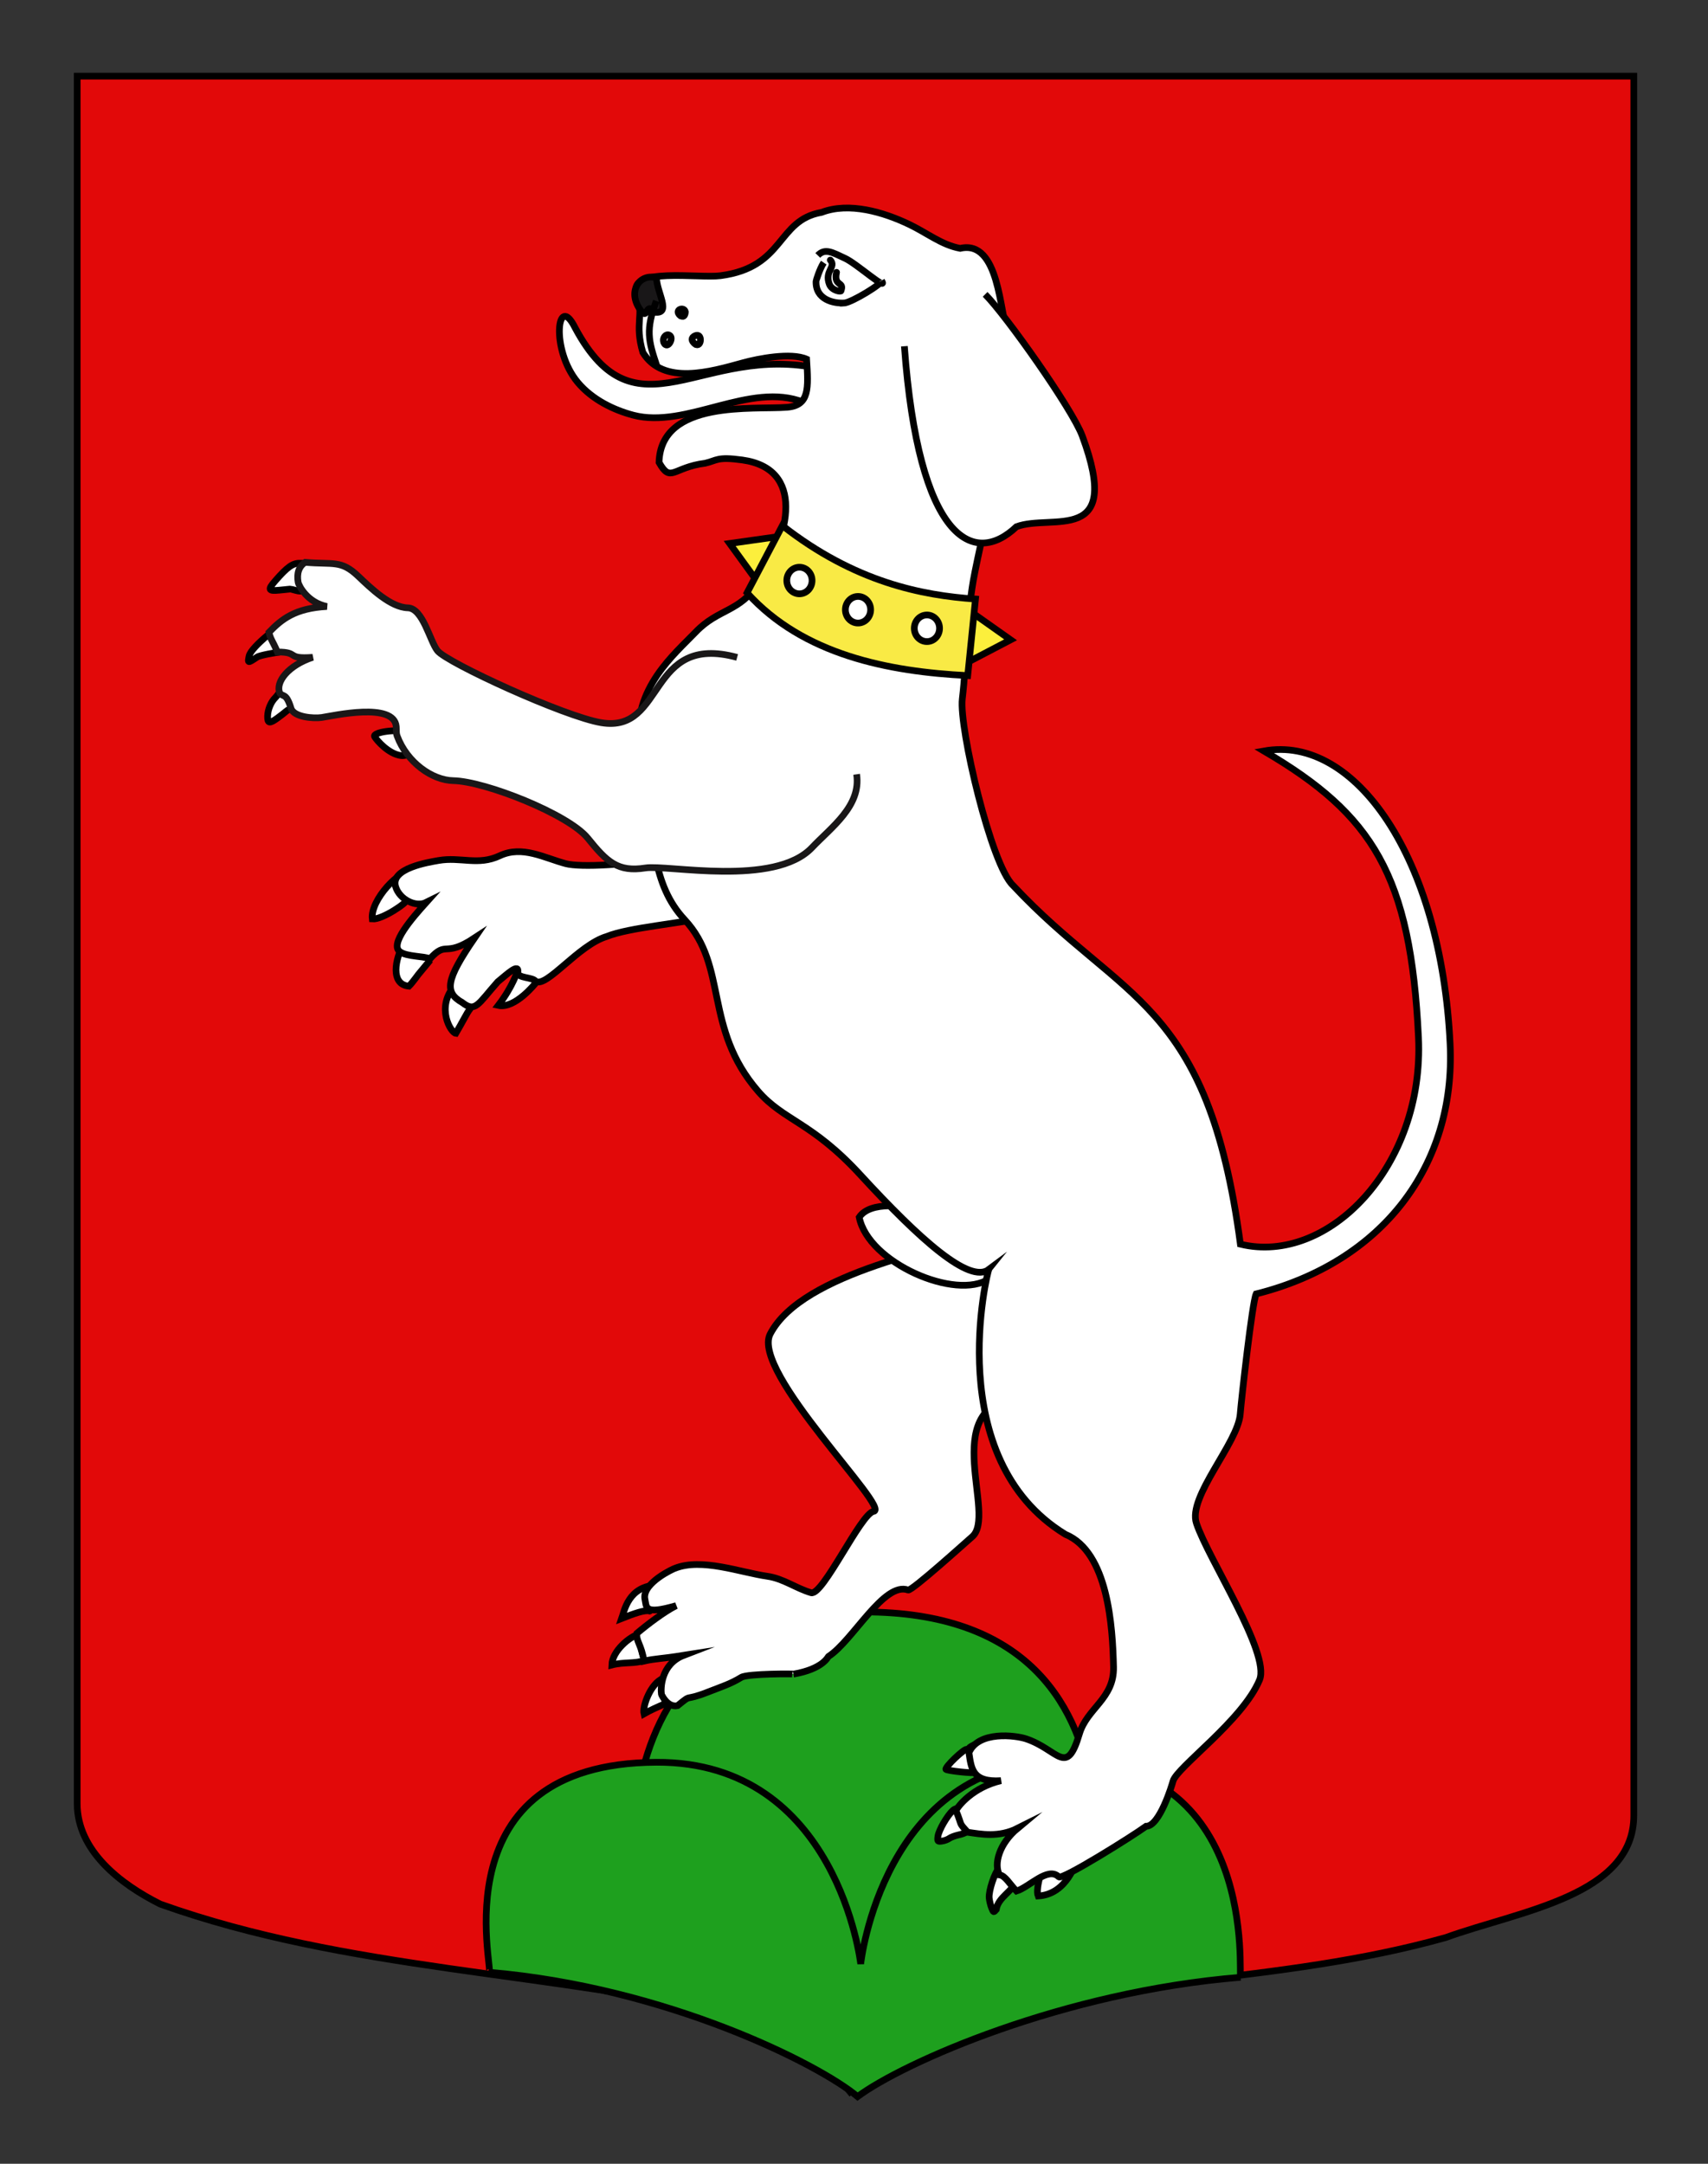 <?xml version="1.0" encoding="utf-8"?>
<!-- Generator: Adobe Illustrator 15.1.0, SVG Export Plug-In . SVG Version: 6.00 Build 0)  -->
<!DOCTYPE svg PUBLIC "-//W3C//DTD SVG 1.1//EN" "http://www.w3.org/Graphics/SVG/1.1/DTD/svg11.dtd">
<svg version="1.1" id="Blason_Hunziker" xmlns="http://www.w3.org/2000/svg" xmlns:xlink="http://www.w3.org/1999/xlink" x="0px"
	 y="0px" width="255.118px" height="323.15px" viewBox="0 0 255.118 323.15" enable-background="new 0 0 255.118 323.15"
	 xml:space="preserve">
<rect x="0" y="0" width="255.118" height="323.15" fill="#333333" stroke="none"/>
<path id="Contour_blason" fill="#E20909" stroke="#000000" d="M11.531,11.369c78,0,154.505,0,232.505,0
	c0,135.583,0,149.083,0,259.75c0,12.043-17.099,14.25-28.101,18.25c-25,7-51,6-76,13c-5,2-9,6-12.998,10c-4-5-9-9-15-11
	c-30-7-60-7-88-17c-6-3-12.406-8-12.406-15C11.531,245.828,11.531,147.744,11.531,11.369z"/>
<path fill="#1EA01E" stroke="#000000" d="M161.441,293.011H95.906c0,0-12.266-52.505,33.153-52.271
	C176.385,240.742,161.441,293.011,161.441,293.011z"/>
<path fill="#1EA01E" stroke="#000000" d="M128.092,313.115c-5.759-4.845-28.533-16.315-55.033-18.565
	c0.768-0.134-7.686-31.229,25-31.364c27.061-0.111,30.5,30.114,30.5,30.114s3.258-30.053,29.699-30.335
	c29.994-0.317,26.666,32.335,27.051,32.335C158.813,297.453,135.004,308,128.092,313.115z"/>
<g id="Chien">
	<path fill="#FFFFFF" stroke="#000000" stroke-miterlimit="10" d="M141.792,274.556c0.225-0.169,0.841-0.398,1.364-0.517
		c0.523-0.11,1.014-0.288,1.09-0.395c0.232-0.319-0.635-3.237-1.034-3.486c-0.218-0.134-0.588-0.036-0.887,0.231
		c-0.839,0.753-2.112,2.953-2.228,3.846c-0.096,0.762-0.049,0.821,0.59,0.729C141.069,274.912,141.564,274.725,141.792,274.556z"/>
	<path fill="#FFFFFF" stroke="#000000" stroke-miterlimit="10" d="M160.864,277.549c0.015-0.128-3.6-0.214-4.118-0.025
		c-0.842,0.311-2.156,4.469-1.688,5.636C159.426,282.925,160.818,277.913,160.864,277.549z"/>
	<path fill="#FFFFFF" stroke="#000000" stroke-miterlimit="10" d="M145.733,264.709c0.153-0.095,1.162-4.288,1.071-4.431
		c-0.144-0.213-1.986,0.503-2.025,0.791c-0.013,0.121-0.183,0.201-0.366,0.175c-0.446-0.063-3.262,2.636-3.124,2.993
		C141.373,264.45,145.461,264.889,145.733,264.709z"/>
	<path fill="#FFFFFF" stroke="#000000" stroke-miterlimit="10" d="M151.786,280.881c-0.045-0.213-0.532-0.817-1.082-1.344
		c-0.99-0.951-0.998-0.952-1.513-0.473c-0.628,0.595-1.527,3.319-1.441,4.371c0.04,0.424,0.198,1.098,0.359,1.5
		c0.284,0.699,0.312,0.706,0.694,0.255C149.098,283.292,151.283,282.489,151.786,280.881z"/>
	<g id="Griffes_post_D_1_">
		<path fill="#FFFFFF" stroke="#000000" stroke-miterlimit="10" d="M99.223,254.501c0.519-1.485-0.173-3.724-0.183-3.839
			c-1.866,0.738-3.118,4.197-2.852,5.287C97.04,255.458,98.371,254.859,99.223,254.501z"/>
		<path fill="#FFFFFF" stroke="#000000" stroke-miterlimit="10" d="M95.62,243.962c-1.572,0.419-4.172,2.606-4.231,4.695
			c1.908-0.485,3.291-0.13,5.021-0.705C95.525,246.77,95.787,244.605,95.62,243.962z"/>
		<path fill="#FFFFFF" stroke="#000000" stroke-miterlimit="10" d="M98.299,236.719c-4.492,0.049-5.076,3.995-5.432,4.982
			c1.837-0.725,3.483-1.316,4.18-1.097C97.207,240.564,96.854,239.157,98.299,236.719z"/>
	</g>
	<path id="Post_D_1_" fill="#FFFFFF" stroke="#000000" stroke-miterlimit="10" d="M151.679,208.686
		c-11.494,1.893-2.736,17.608-6.465,20.814c-0.855,0.735-9.055,8.155-9.574,7.965c-3.603-1.324-8.219,7.532-11.891,9.918
		c-0.083,0.033-0.782,1.865-5.239,2.638c0.334-0.058-6.836-0.096-7.782,0.484c-1.612,0.992-2.961,1.397-4.938,2.176
		c-3.878,1.524-2.213,0.125-4.59,2.057c-1.517,0.309-2.393-1.646-2.403-1.708c-0.125-0.826-0.122-4.49,3.346-5.821
		c-3.649,0.58-4.139,0.462-5.959,0.869c-0.36-2.437-1.226-3.02-1.049-4.151c1.637-1.381,4.051-3.21,5.858-4.128
		c-4.879,1.407-4.389,0.296-4.692-1.153c-0.19-2.292,4.212-4.337,4.512-4.426c3.995-1.593,9.715,0.6,13.825,1.193
		c2.379,0.341,4.267,1.799,6.517,2.455c1.745,0.507,7.437-11.865,9.332-12.15c2.687-0.4-18.376-20.844-15.445-26.492
		c4.83-9.297,26.221-12.866,33.715-15.441"/>
	<path id="Langue_1_" fill="#FFFFFF" stroke="#000000" d="M120.029,60.075c-7.996-3.156-17.517,4.025-25.455,1.926
		c-2.846-0.755-6.074-2.273-8.265-4.881c-4.108-4.908-3.082-13.542-0.416-8.182c9.165,17.137,18.922,2.211,36.665,6.137
		C122.478,56.805,121.185,60.622,120.029,60.075z"/>
	<path id="Sexe_1_" fill="#FFFFFF" stroke="#000000" stroke-miterlimit="10" d="M148.649,183.846c0,0-17.086-6.868-20.311-2.056
		c1.338,6.825,14.486,12.519,19.422,9.182C150.467,189.143,148.57,184.59,148.649,183.846z"/>
	<g id="Griffes_ant_D_1_">
		<path fill="#FFFFFF" stroke="#000000" stroke-miterlimit="10" d="M60.696,134.441c-0.136-0.211,1.006-4.075,0.691-4.195
			c-1.521-0.582-6.096,4.12-5.781,6.999C57.09,137.373,60.9,134.763,60.696,134.441C60.59,134.282,61.004,134.926,60.696,134.441z"
			/>
		<path fill="#FFFFFF" stroke="#000000" stroke-miterlimit="10" d="M60.34,140.89c-1.352,2.284-2.061,6.155,0.746,6.393
			c0.195-0.18,0.826-0.966,1.4-1.751l1.66-2.004C64.146,143.527,60.752,140.857,60.34,140.89z"/>
		<path fill="#FFFFFF" stroke="#000000" stroke-miterlimit="10" d="M70.167,150.722c-0.004-0.124,0.671-1.5-0.018-2.021
			c-0.692-0.523-2.073-1.157-2.308-1.429c-2.75,3.248-0.495,6.968,0.244,7.055C69.035,152.726,69.683,151.371,70.167,150.722z"/>
		<path fill="#FFFFFF" stroke="#000000" stroke-miterlimit="10" d="M79.694,146.065c-0.87-0.898-2.021-1.563-2.319-1.16
			c-0.151,0.206-0.744,2.376-2.947,5.249c2.512,0.558,5.58-3.327,5.643-3.417C80.136,146.649,79.968,146.346,79.694,146.065z"/>
	</g>
	<path id="Ant_D_1_" fill="#FFFFFF" stroke="#000000" stroke-miterlimit="10" d="M116.044,130.099
		c-1.062,0.11-8.954,6.504-10.123,6.801c-3.922,0.991-11.977,1.598-15.302,2.963c-4.22,1.255-9.031,7.758-10.617,6.679
		c-0.39-0.614-2.755-0.447-2.646-1.297c0.192-1.494-1.532,0.179-3.014,1.387c-2.985,3.38-3.333,4.615-5.291,3.098
		c-2.689-1.546-2.515-3.3,1.838-9.655c-4.612,3.045-4.079,0.282-6.677,3.12c-0.793-0.417-3.445-0.297-4.464-1.048
		c-1.62-1.122,1.794-5.012,3.925-7.38c-1.577,0.791-3.998-0.433-4.582-2.345c-0.836-2.745,4.901-3.642,6.413-3.91
		c3.306-0.58,5.892,0.817,9.132-0.706c3.392-1.597,6.699,0.344,9.897,1.185c4.173,1.096,29.04-1.094,37.601-9.833"/>
	<path id="Corps" fill="#FFFFFF" stroke="#000000" stroke-miterlimit="10" d="M96.173,117.731c-0.376-1.718-0.561-5.395-0.717-6.764
		c-0.93-8.162,5.295-13.277,8.473-16.59c3.359-3.501,6.547-2.935,9.384-7.301c4.693-7.213,6.959-17.087-2.457-18.382
		c-3.788-0.52-3.738,0.074-5.52,0.486c-4.879,0.621-5.12,3.024-6.898-0.121c0.259-9.405,14.167-7.839,19.121-8.234
		c3.378-0.27,3.199-2.84,2.921-7.187c-2.34-1.039-7.256-0.075-9.514,0.549c-4.861,1.343-11.89,3.409-14.946-1.553
		c-1.286-4.369,0.229-5.543-0.903-8.769c-1.405-4.008,9.265-2.267,12.495-2.69c9.665-1.264,8.349-8.288,15.107-9.458
		c4.093-1.572,9.241-0.045,13.091,1.798c2.669,1.275,4.833,3.065,7.606,3.577c5.901-1.363,5.903,9.772,7.138,12.796
		c2.667,3.292-4.114,30.762-5.169,36.764c-0.977,5.551-0.984,12.034-1.651,17.742c-0.496,4.251,4.314,24.829,7.585,27.847
		c16.289,17.444,29.094,17.03,33.953,53.57c13.034,3.17,27.529-11.512,26.6-30.926c-1.158-24.188-6.805-33.197-23.086-42.729
		c13.551-2.45,26.473,15.81,27.812,43.78c0.868,18.149-10.13,32.585-28.975,37.307c-0.588,1.241-2.235,16.085-2.375,17.939
		c-0.315,4.298-7.892,12.374-6.54,16.319c1.769,5.348,11.073,19.417,9.427,23.382c-2.515,6.056-12.397,13.072-12.931,15.138
		c-0.154,0.598-2.023,6.752-4.016,6.724c-2.045,1.491-12.537,8.058-13.04,7.557c-1.62-1.607-4.437,1.559-6.322,2.12
		c-1.002-1.021-1.672-2.308-2.536-2.416c-0.871-1.611-0.066-4.65,2.725-6.97c-2.845,1.434-5.518,0.88-7.478,0.602
		c-1.458-1.61-0.728-0.801-1.746-3.228c0.311-0.683,2.522-3.491,6.723-4.474c-4.274,0.27-4.432-1.766-4.787-4.186
		c1.422-3.299,6.961-2.582,8.522-2.068c4.828,1.606,6.046,5.799,7.973-0.725c1.135-3.855,5.213-5.242,5.106-10.004
		c-0.139-6.005-0.803-17.187-7.204-19.81c-18.581-11.375-11.609-39.319-11.433-39.544c-2.885,2.167-10.295-4.468-19.197-14.159
		c-7.268-7.904-11.449-8.065-15.262-12.475c-8.17-9.444-4.46-18.643-10.967-25.614C97.283,132.036,97.77,125.003,96.173,117.731z"/>
	<path id="Oreille_1_" fill="#FFFFFF" stroke="#000000" stroke-miterlimit="10" d="M135.084,51.71
		c2.111,28.855,10.294,33.09,16.74,26.953c5.282-1.996,15.946,2.927,9.828-13.568c-1.502-4.034-11.429-18.061-14.508-21.134"/>
	<g id="Oeil_1_">
		<path fill="#FFFFFF" stroke="#000000" stroke-miterlimit="10" d="M122.149,38.145c1.083-1.123,2.161-0.457,4.1,0.445
			c1.755,0.819,6.471,5.081,5.43,3.315c0.242,0.419-4.464,3.263-5.539,3.341c-1.544,0.113,0.72-0.052,0,0
			c-1.619,0.116-4.373-0.502-4.246-3.275c0-0.024,0.524-1.819,1.146-2.748"/>
		<path fill="#FFFFFF" stroke="#000000" stroke-linecap="round" stroke-linejoin="round" stroke-miterlimit="10" d="M124.017,38.84
			c0.944,1.033-0.9,1.6-0.142,3.597c0.389,1.023,1.852,1.179,1.736,0.979c0.576-1.42-1.141-0.582-0.661-2.744"/>
	</g>
	<g>
		<path fill="#FFFFFF" stroke="#000000" stroke-miterlimit="10" d="M103.833,51.376c-0.626-0.463-0.624-0.979,0.009-1.242
			C105.005,49.653,104.761,52.062,103.833,51.376C103.205,50.911,104.315,51.734,103.833,51.376z"/>
		<path fill="#FFFFFF" stroke="#000000" stroke-miterlimit="10" d="M99.215,51.26c-0.441-0.774,0.404-1.658,0.921-1.073
			C100.565,50.672,99.717,52.135,99.215,51.26C98.923,50.747,99.487,51.731,99.215,51.26z"/>
		<path fill="#FFFFFF" stroke="#000000" stroke-miterlimit="10" d="M101.562,47.087c-0.904-0.816,0.628-1.367,0.808-0.506
			C102.311,47.254,102.044,47.422,101.562,47.087C101.135,46.699,101.972,47.458,101.562,47.087z"/>
	</g>
	<path id="Truffe_1_" fill="#191718" stroke="#000000" stroke-miterlimit="10" d="M95.802,46.496
		c-2.24-2.83-0.365-5.728,2.265-5.011c-0.001,2.155,2.314,5.48-0.308,5.14C96.431,44.948,96.826,47.784,95.802,46.496z"/>
	<g id="Collier_1_">
		<polygon fill="#FCEF3C" stroke="#000000" points="145.026,91.37 150.949,95.554 144.521,98.914 		"/>
		<polygon fill="#FCEF3C" stroke="#000000" points="113.319,87.132 108.987,81.163 116.102,80.16 		"/>
		<path id="path97376" fill="#F9EA45" stroke="#000000" stroke-miterlimit="10" d="M111.585,88.534l5.274-10.038
			c10.823,8.472,20.879,10.422,28.847,10.971l-1.162,11.43C132.745,100.309,119.941,97.812,111.585,88.534z"/>
		<g>
			<path fill="#FFFFFF" stroke="#000000" stroke-miterlimit="10" d="M119.314,84.714c1.04-0.056,1.926,0.788,1.978,1.883
				c0.053,1.097-0.748,2.029-1.788,2.085c-1.041,0.056-1.926-0.788-1.979-1.885C117.473,85.702,118.273,84.768,119.314,84.714z"/>
			<path fill="#FFFFFF" stroke="#000000" stroke-miterlimit="10" d="M128.064,89.078c1.04-0.055,1.927,0.789,1.978,1.884
				c0.053,1.097-0.748,2.029-1.787,2.085c-1.041,0.056-1.926-0.789-1.979-1.885C126.223,90.067,127.024,89.134,128.064,89.078z"/>
			<path fill="#FFFFFF" stroke="#000000" stroke-miterlimit="10" d="M138.356,91.847c1.04-0.056,1.926,0.789,1.978,1.885
				c0.053,1.096-0.747,2.028-1.788,2.083c-1.04,0.056-1.926-0.788-1.979-1.883C136.515,92.836,137.316,91.903,138.356,91.847z"/>
		</g>
	</g>
	<g id="Griffes_ant_G_1_">
		<path fill="#FFFFFF" stroke="#000000" stroke-miterlimit="10" d="M43.34,87.976c0.077-0.005,0.486,0.093,0.909,0.218
			c0.424,0.127,0.871,0.125,0.996,0.003c0.125-0.125,0.31-1.088,0.405-2.141l0.179-1.916l-1.023-0.026
			c-1.066-0.029-1.897,0.563-3.698,2.636c-1.154,1.327-1.046,1.557,0.654,1.385C42.555,88.055,43.266,87.986,43.34,87.976z"/>
		<path fill="#FFFFFF" stroke="#000000" stroke-miterlimit="10" d="M38.436,98.115c0.394-0.259,2.906-0.692,3.234-0.706
			c0.332-0.015-0.494-0.701-0.383-2.133c0.079-1.055,1.129-1.862,1.066-2.065c-0.074-0.242-4.838,3.331-5.143,4.765
			C36.977,99.067,37.004,99.07,38.436,98.115z"/>
		<path fill="#FFFFFF" stroke="#000000" stroke-miterlimit="10" d="M41.434,107.249c0.483-0.35,1.077-0.813,1.321-1.025
			c0.244-0.211,0.593-0.381,0.772-0.376c0.181,0.004,0.404-0.165,0.494-0.379c0.19-0.443-0.895-3.337-1.254-3.347
			c-0.131-0.002-0.458,0.366-0.725,0.816c-0.268,0.453-0.678,1.01-0.908,1.239c-0.666,0.655-1.139,1.787-1.163,2.781
			C39.946,108.046,40.256,108.105,41.434,107.249z"/>
		<path fill="#FFFFFF" stroke="#000000" stroke-miterlimit="10" d="M60.603,109.369c-1.188-0.558-5.05-0.018-4.643,0.656
			c0.363,0.599,2.073,2.558,3.918,2.815c1.088,0.151,2.428-0.869,2.54-0.845C62.532,112.014,61.181,109.641,60.603,109.369z"/>
	</g>
	<path id="Ant_G_1_" fill="#FFFFFF" stroke="#191718" d="M127.951,115.639c0.706,4.731-3.772,7.893-6.667,10.946
		c-5.592,5.899-21.587,2.524-24.874,3.042c-4.15,0.655-5.764-0.92-8.62-4.456c-2.888-3.569-15.354-8.5-20.077-8.583
		c-3.167-0.058-6.934-2.734-8.39-6.665c-0.18-0.488-0.096-0.895-0.141-1.413c-0.306-3.693-9.365-1.623-11.115-1.358
		c-1.205,0.182-4.19-0.031-4.599-1.372c-0.713-2.354-1.174-1.647-1.665-2.245c-0.729-1.68,1.296-4.184,4.911-5.367
		c-4.085,0.301-1.895-0.803-5.286-0.791c-0.697-1.68-1.04-1.888-1.251-2.945c1.894-1.968,3.92-3.595,8.649-3.853
		c-2.902-0.593-4.194-3.068-4.293-3.635c-0.228-1.299,0.103-2.356,1.052-2.963c4.213,0.367,5.34-0.385,7.915,2.065
		c1.877,1.786,4.835,4.665,7.419,4.734c2.257,0.06,3.283,4.961,4.428,6.408c1.415,1.783,18.974,9.847,24.485,10.749
		c9.644,1.583,6.802-13.445,20.271-9.756"/>
	<path fill="none" stroke="#000000" stroke-miterlimit="10" d="M98.107,54.646c-1.276-3.799-1.677-5.384-0.079-9.696"/>
</g>
</svg>

